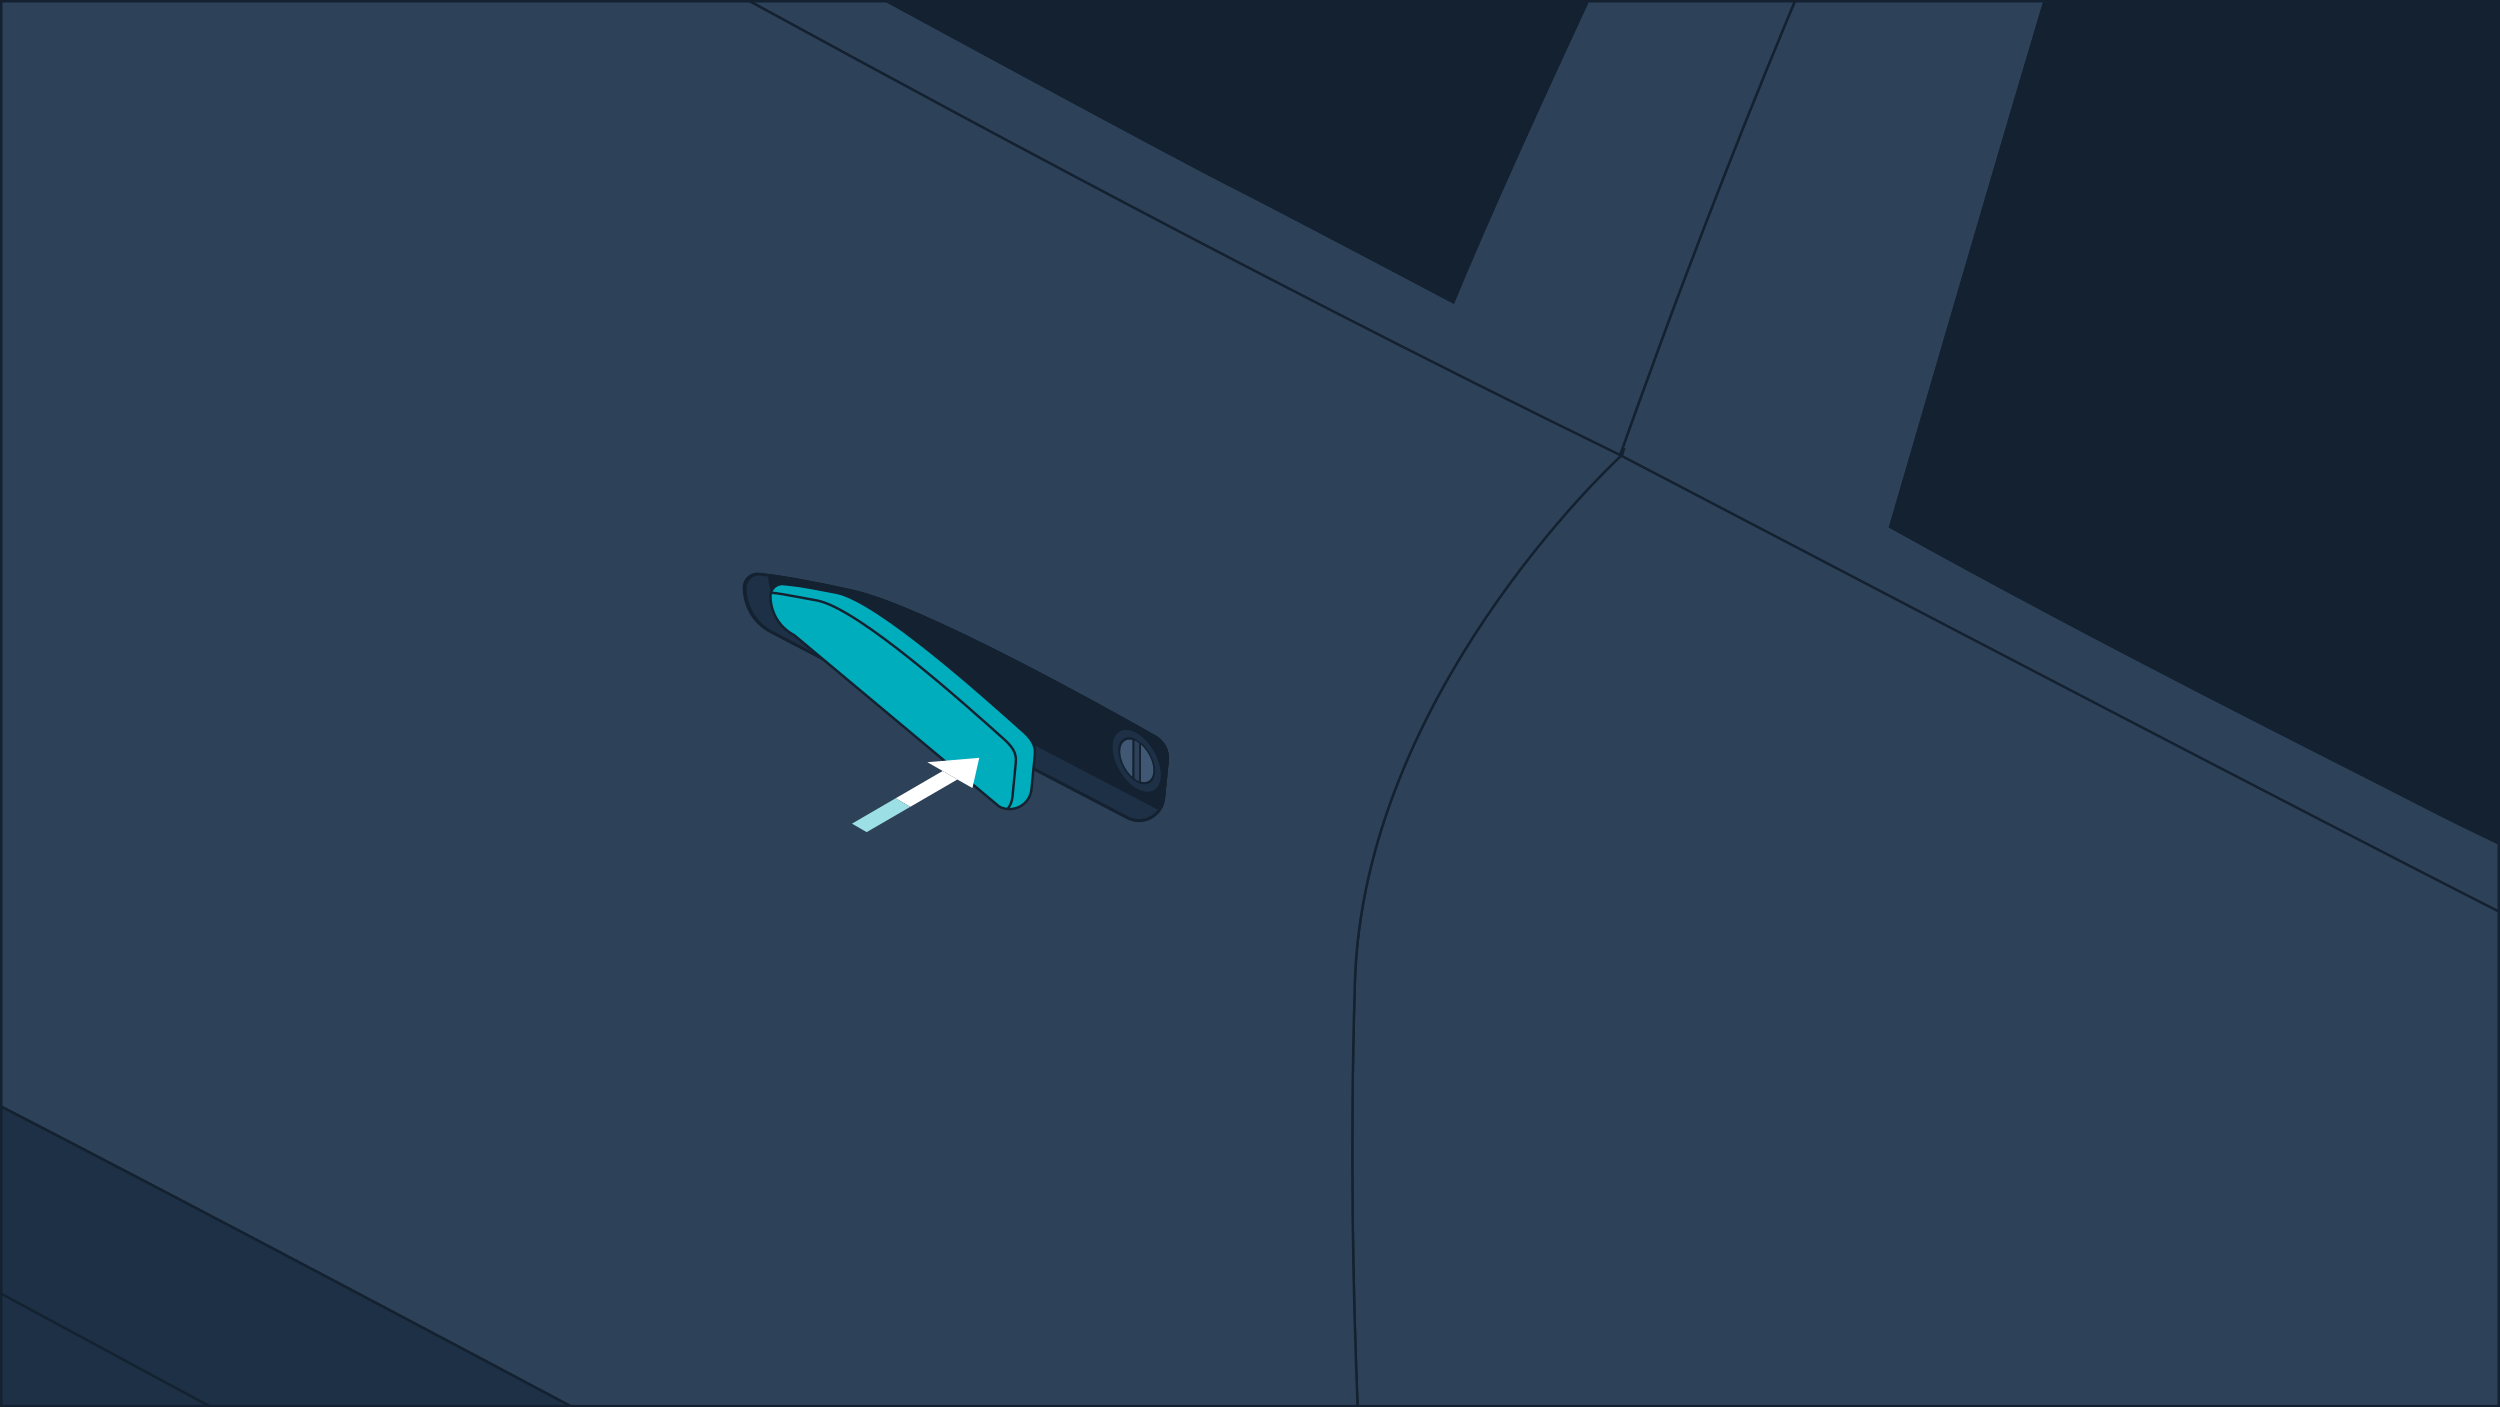 <svg version="1.1" id="图层_1" xmlns="http://www.w3.org/2000/svg" xmlns:xlink="http://www.w3.org/1999/xlink" x="0" y="0" width="1025" height="577" style="enable-background:new 0 0 1025 577" xml:space="preserve"><rect width="100%" height="100%" fill="#808080" stroke="none"/><style>.st2{fill:#545959}.st2,.st3,.st4,.st6,.st7{stroke:#132130;stroke-miterlimit:10}.st3{fill:#2d4158}.st4{fill:#132130}.st6{fill:none}.st7{fill:#1d3045}.st13{enable-background:new}.st15{fill:#fff}.st20{fill:#132130}</style><switch><g><defs><path id="SVGID_2_" d="M.5.5h1024v576H.5z"/></defs><clipPath id="SVGID_3_"><use xlink:href="#SVGID_2_" style="overflow:visible"/></clipPath><path style="clip-path:url(#SVGID_3_);fill:#00263c;stroke:#132130;stroke-miterlimit:10" d="M-107 177h890v470h-890z"/><defs><path id="SVGID_4_" d="M.5.5h1024v576H.5z"/></defs><clipPath id="SVGID_5_"><use xlink:href="#SVGID_4_" style="overflow:visible"/></clipPath><g style="clip-path:url(#SVGID_5_)"><path class="st2" d="M3027.7-138.3c-72.1 26.9-231.7 88.9-340.6 148.6-144.6 79.2-461.6 271.4-505.2 326.9-2.7 3.5-5.3 6.9-7.8 10.4-19-12.6-39.2-26-60.5-40.1-286.4-189-768.3-497-1025.3-622.1-261.6-127.4-446.5-214-647-227.9C472.8-583 568-701.8 644.5-760.4c87.9-67.3 403.5-268.8 745.1-342.8 20.3-4.4 40.7-8.4 61.2-11.8 0 0 49.5-9.9 441.8 215.9 322 185.4 695.8 443.8 952.7 628.1 65.6 47.1 123.6 89.3 171.1 124.3.6.5 1.3 1 1.9 1.4 3.1 2.4 6.3 4.7 9.4 7z"/><path class="st3" d="M1410.8.9s-62 148.8-98.2 239.7c-26.6 66.6-55.3 153.5-66.7 195.3l-3.7-3.7s-143.9-47.4-251.8-103.3c-35.2-18.2-125.9-63-215.4-112.9 18.3-62.7 62.5-214.8 77-260.5 16.8-53.2 71.5-191.6 88-216.2l-62-29.5c-.2.4-.4.7-.7 1.1-.7 1.2-1.5 2.5-2.3 3.9-10 17.1-22.5 39.2-36.8 66.5-.6 1.1-1.1 2.1-1.7 3.2-3.6 6.8-7.2 13.8-11 21.2-1 1.9-1.9 3.8-2.9 5.7-7.2 14.2-14.8 29.5-22.7 45.9-.7 1.4-1.3 2.7-2 4.1-8 16.6-16.2 34.3-24.7 53.1-.7 1.6-1.4 3.2-2.1 4.7-1.4 3.2-2.9 6.3-4.3 9.6-5.8 12.9-11.6 26.3-17.6 40.2-.8 1.7-1.5 3.5-2.2 5.2-.8 1.7-1.5 3.5-2.3 5.3-1.5 3.5-3 7.1-4.5 10.7-10.6 25.2-21.6 52-32.7 80.4-1.5 3.9-3.1 7.9-4.6 11.8-1.2 3-2.3 5.9-3.5 9-1.2 3.2-2.5 6.4-3.7 9.7-6.5 16.9-13 34.3-19.5 52.3-1.2 3.2-2.4 6.5-3.6 9.8-2.8 7.7-5.6 15.6-8.4 23.5.1.1.2.1.4.2 167.2 87.5 336.7 175.7 387.4 200.8 98.8 48.9 289.2 104.5 354.7 127.2 14 4.9 34.2 12.5 58 22.5 1-2.6 10.1-26.7 13.8-75.3 3-38.7 25-277.7 35.7-394.1L1410.8.9zm31.9 166.7c-4.9 48.4-56.9 311.6-56.9 311.6l-99.6-32.5s39.2-143.9 62.5-206.1c23.3-62.1 79.7-178.8 79.7-178.8s19.2 57.5 14.3 105.8z"/><path class="st4" d="M1410.8.9s-62 148.8-98.2 239.7c-26.6 66.6-55.3 153.5-66.7 195.3l-3.7-3.7s-143.9-47.4-251.8-103.3c-35.2-18.2-125.9-63-215.4-112.9 18.3-62.7 62.5-214.8 77-260.5 16.8-53.2 71.5-191.6 88-216.2 95.4 50 235.5 121.7 327.3 175.4 44.6 26.1 91 54.5 143.5 86.2z"/><path d="M1517.7 30.5c-.9 10.1-2.1 22.8-3.5 37.5L1410.8.9c-52.5-31.7-98.8-60-143.6-86.3-91.7-53.6-231.8-125.4-327.3-175.4L878-290.2c.9-1.5 1.7-2.9 2.6-4.3.7-1.2 1.4-2.3 2.1-3.4 2-3.4 3.9-6.5 5.6-9.3.5-.9 1.1-1.7 1.6-2.6 1.6-2.6 3.1-4.9 4.4-7 129.1 64.2 319.8 165.1 367.1 190.9 35.2 19.2 150.6 90.3 256.3 156.4z" style="fill:#fff;stroke:#132130;stroke-miterlimit:10"/><path class="st3" d="M878-290.2c-.2.4-.4.7-.7 1.1-.7 1.2-1.5 2.5-2.3 3.9-10 17.1-22.5 39.2-36.8 66.5-.6 1.1-1.1 2.1-1.7 3.2-3.6 6.8-7.2 13.8-11 21.2-1 1.9-1.9 3.8-2.9 5.7-7.2 14.2-14.8 29.5-22.7 45.9-.7 1.4-1.3 2.7-2 4.1-8 16.6-16.2 34.3-24.7 53.1-.7 1.6-1.4 3.2-2.1 4.7-1.4 3.2-2.9 6.3-4.3 9.6-5.8 12.9-11.6 26.3-17.6 40.2-.8 1.7-1.5 3.5-2.2 5.2-.8 1.7-1.5 3.5-2.3 5.3-1.5 3.5-3 7.1-4.5 10.7-10.6 25.2-21.6 52-32.7 80.4-1.5 3.9-3.1 7.9-4.6 11.8-1.2 3-2.3 5.9-3.5 9-1.2 3.2-2.5 6.4-3.7 9.7-6.5 16.9-13 34.3-19.5 52.3-1.2 3.2-2.4 6.5-3.6 9.8-2.8 7.7-5.6 15.6-8.4 23.5C501.8 107.4 349.4 23.3 292.6-7.5 176-70.7 10.2-161.8-12.1-176c-30.9-19.7-123.6-94.1-167.6-128.7-13.3-10.4-38.5-30.9-61.4-45.6 1 0 22.7.5 36.4-.7l20.4 15.9C-143.4-304.8-57.9-241.9-15-211l79.7-196.3 44.5-10.2-93.3 225.2C86.5-149.4 467.3 57.5 504 75.8c10.6 5.3 45.4 23.5 91.9 48.1 26.6-64.8 97.6-215.5 125.5-269 32.4-62.2 76.5-150.6 96.8-173.6l59.8 28.5z"/><path class="st4" d="M818.1-318.7c-20.3 22.9-64.4 111.3-96.8 173.6-27.9 53.6-98.9 204.3-125.5 269-46.5-24.6-81.3-42.8-91.9-48.1-36.7-18.4-417.5-225.2-488-268.1l93.4-225.1c96.1-19.3 251-56.6 382.9-26.6 115.7 26.3 241.9 84.9 325.9 125.3z"/><path class="st6" d="m478.7 312-1.5 15.3c-.7 7.3-8.6 11.5-15 8.1L316 259.1c-6.8-3.5-11-10.5-11-18.2 0-3.4 2.9-6 6.3-5.6 6.5.7 18.4 2.5 38.2 6.9 28.5 6.3 102.7 47.6 124.1 59.8 3.4 2 5.5 5.9 5.1 10zm186-125.2c.2-.2.3-.2.3-.2.3-1 .7-1.9 1-2.9"/><path class="st3" d="M1406.7 514.8c-65.5-22.7-255.9-78.3-354.7-127.2-50.7-25.1-220.2-113.3-387.4-200.8-5.7 5.3-105.6 99.6-109.1 215.8-4.2 138.6 5.4 225.6 5.4 303.6-.4 4.2-.7 8.1-1 11.7-.9 10.6-1.1 22-.3 33.4 163.9 88.7 298.5 163 312.7 174.3 35.1 27.7 224.6 210.4 253.6 232.6 1.1.8 1.9 1.4 2.5 1.8 17.4 10.2 50.8 30.5 50.8 30.5v-71.2c0-23.3 13.7-125.3 48.5-165.9 33.4-39.1 75.7-42.8 150.9-23.9 8-52.9 23.4-153.7 30.5-198 9.3-57.4 43.4-154.2 55.4-193.9v-.2c-23.6-10.1-43.8-17.7-57.8-22.6z"/><path class="st3" d="M664.7 186.8c-.1-.1-.2-.1-.4-.2C501.8 107.4 349.4 23.3 292.6-7.5 176-70.7 10.2-161.8-12.1-176c-30.9-19.7-123.6-94.1-167.6-128.7-13.3-10.4-38.5-30.9-61.4-45.6 0 0-93.6 118.7-102.1 147.4-25.9 87.7 0 334.6 10.1 557.5l46.4 22.2s1.5.1 4.3.4c23 2 132.6 12.3 199.8 35.3 25.9 8.9 373.5 193.2 642.2 338.8-.8-11.4-.6-22.7.3-33.4.3-3.6.7-7.5 1-11.7 0-78-9.6-165-5.4-303.6C559 286.4 659 192.1 664.7 186.8z"/><path class="st4" d="m478.7 312-1.5 15.3c-.7 7.3-8.6 11.5-15 8.1L316 259.1c-6.8-3.5-11-10.5-11-18.2 0-3.4 2.9-6 6.3-5.6 6.5.7 18.4 2.5 38.2 6.9 28.5 6.3 102.7 47.6 124.1 59.8 3.4 2 5.5 5.9 5.1 10z"/><path class="st2" d="M2174.1 347.6c-36.8 51.6-46.9 101.8-47 102.6-3.6-4.9-7.5-9.4-11.6-13.1-24.3-22.4-365.9-257.7-402.8-283-17.2-11.8-102.3-65.8-194.9-123.6-105.7-66.1-221.1-137.2-256.3-156.4-47.4-25.8-238.1-126.7-367.2-190.9-50.9-25.4-92.1-45-111.3-52.1-67.9-25.3-251.4-117.7-397.9-117.7-146.5 0-332.9 56.4-376.5 67.1-43.7 10.7-195.1 64.2-203.8 67.1-1.9.7-5.3 1.1-9.4 1.5-13.8 1.1-35.4.7-36.4.7-21.7-13.8-44.7-28.7-67.7-43.5 32.6 19.6 66 42.5 67.7 43.5-1.3-1.4-25.1-26-43.4-46.6 17.9-5.9 129-41 439.7-117.8 104-25.7 196.6-34 286.1-27.8 200.5 13.8 385.4 100.5 647.1 227.9 257 125.1 738.9 433.1 1025.3 622.1 21.1 14 41.3 27.4 60.3 40z"/><path class="st2" d="m2181.9 311.4-21.8 11.9s-105-89.2-170.4-132.7c-65.4-43.6-715.2-433.9-828.1-493.3-112.9-59.4-463.4-229.8-584.4-243.7-69.3-7.9-111.6 5.9-111.6 5.9s-31.1-29.7 95.7-29.7 435.6 157.1 614.2 251.6c168.4 89.2 542.6 313.4 746.9 437.8 217.9 132.8 259.5 192.2 259.5 192.2z"/><path class="st7" d="M3572 965.3c-18.8 56.6-25 147.5-55.5 194-30.4 46.5-9.8 50.4-186.7 165.1-176.9 114.8-388.6 247-568.5 326.9-179.8 79.9-248 101.4-332.1 115.9-84.1 14.5-171.1 29.1-258.1 5.8-62.2-16.6-153.4-43.6-200.4-57.7-19-5.7-34.1-20.2-40.6-39-23.4-67.8-80.5-232.2-104.8-289-28.1-65.7-86.4-179.5-167.6-239-1.4-1-2.8-2-4.2-3.1-81.9-59.6-222-147.5-297.6-153.2-76.8-5.8-103.3 15.3-114.8 104-8.7 66.6-1 181-1 268.1v.9S964.6 1201 850 1138.6c-33-18-133.7-74.5-261.4-146.3-315.4-177.4-795-448.4-821.8-463.9-37.7-21.8-156.2-85.9-156.2-85.9s-51.5-236.9-80.6-315.4c-29-78.5-90.1-230-185.3-305.6C-748.3-252.3-912-345.6-983-331c-71 14.5-76.7 97.2-83.9 158.2-7.3 61-7.4 145.9 1.3 195.3 0 0-42.2-16.5-65.4-45.5-23.2-29.1-54.5-110.4-47.2-186 0 0 0 .2.1.6.7 5.8 6.5 52.7 17.3 67.7 11.6 16 29.6 28.2 29.6 28.2s6.4-89.2 9.3-115.2c6.5-57.7 27.3-109.3 46.8-135.8 19.5-26.5 63-45.4 126.8-32.3 63.8 13.1 257.9 98.7 343.9 187.4 85.9 88.6 144.6 163.9 178.1 278 33.6 114.1 64.8 271.5 64.8 271.5l28.3 13.5 46.4 22.2s1.5.1 4.3.4c23 2 132.6 12.3 199.8 35.3 25.9 8.9 373.5 193.2 642.2 338.8 164 88.7 298.6 163 312.8 174.3 35.1 27.7 224.6 210.4 253.6 232.6 1.1.8 1.9 1.4 2.5 1.8 17.4 10.2 50.8 30.5 50.8 30.5v-71.2c0-23.3 13.7-125.3 48.5-165.9 33.4-39.1 75.7-42.8 150.9-23.9 3.1.8 6.2 1.6 9.4 2.4 70.1 18.6 280.5 142.4 355.9 222.3 75.4 79.9 111.8 177.6 128.4 216.5 17.4 40.7 63.8 168.5 63.8 168.5s155.6 55.7 190 66c21.6 6.5 54.3 15.4 88.6 20.4 1.3.2 2.6.4 3.9.5 19.1 2.6 38.7 4 56.9 3 52.2-2.9 217.5-21.8 240.7-30.5 14.6-5.5 31.8-16 48.4-27.4 9.7-6.7 19.2-13.7 27.8-20.1 23.2-17.4 80.4-43.1 148.6-73.6 68.2-30.5 237.8-106.8 340.8-166.4 103-59.6 362.5-229.5 385.7-249.9 17.5-15.3 34.3-28.9 41.6-34.8 2.7-2.2 5.1-4.7 7.1-7.4 10.6-14.8 44.1-65.4 58.6-132.1 0-.1 16 21.7-2.8 78.4z"/><path class="st6" d="M1127.9 1159.4s-348.7-214-683.1-390.3c-183.6-96.8-731.4-394.2-731.4-394.2"/><path d="M1121.4 1220c2.6.2 3.7-3.2 1.4-4.5-22.3-13-86-48.8-189.1-95.7-123.6-56.3-1115.6-615.7-1222.9-676.3-2.9-1.7-6.3 1.4-4.9 4.5l4.2 9.1c2 4.4 5.4 8.1 9.7 10.5L1050 1208.7c9.5 5.3 20.2 8.1 31.1 8.1l40.3 3.2z" style="fill:#c1c1c1;stroke:#132130;stroke-miterlimit:10"/></g><path id="SVGID_1_" class="st6" d="M.5.5h1024v576H.5z"/><path class="st7" d="m478.7 311.9-1.5 15.2c-.2 1.8-.8 3.4-1.7 4.7-2.8 4.1-8.4 5.9-13.3 3.3l-145.6-75.9c-6.7-3.5-11-10.5-11-18.1 0-3.4 2.9-6 6.3-5.6 1 .1 2.2.3 3.5.4 6.9.9 18 2.8 34.5 6.5 28.3 6.3 102.2 47.4 123.5 59.5 3.7 2 5.8 5.9 5.3 10z"/><path class="st4" d="m478.7 311.9-1.5 15.2c-.2 1.8-.8 3.4-1.7 4.7l-149-77.8c-6.7-3.5-11-10.5-11-18 6.9.9 18 2.8 34.5 6.5 28.3 6.3 102.2 47.4 123.5 59.5 3.6 1.9 5.7 5.8 5.2 9.9z"/><path d="M315.9 244.4c0 6.7 3.7 12.9 9.7 16l84.1 70.3c5.7 3 12.6-.8 13.2-7.1l1.3-13.4c.4-3.6-.1-6.1-4.5-10.1-16.1-14.4-59.9-53.8-76.9-57.1-17.5-3.4-15.7-2.8-21.4-3.5-3-.4-5.5 1.9-5.5 4.9z" style="fill:#00adbc;stroke:#132130;stroke-miterlimit:10"/><path class="st6" d="M316.1 243c3.2.3 4.5.5 18.9 3.2 17 3.3 60.8 42.7 76.9 57.1 4.4 4 4.9 6.5 4.5 10.1l-1.3 13.4c-.2 1.9-.9 3.5-2 4.9"/><g class="st13"><defs><path id="SVGID_8_" d="m455.3 318.1.1-24.6 21.4 12.3-.1 24.6z"/></defs><clipPath id="SVGID_9_"><use xlink:href="#SVGID_8_" style="overflow:visible"/></clipPath><g style="clip-path:url(#SVGID_9_)"><path d="M466.3 300.6c-.1 0-.2-.1-.2-.1-5.4-3.1-9.8-.7-10 5.4-.1 6.2 4.2 14 9.7 17.3.1 0 .2.1.2.1 5.4 3.1 9.9.7 10-5.4.2-6.2-4.2-13.9-9.7-17.3" style="fill:#1d3045"/><path class="st20" d="M466 323.4c-.1 0-.2-.1-.2-.1-5.5-3.3-9.8-11.1-9.7-17.3.1-6.1 4.6-8.5 10-5.4.1 0 .2.1.2.1 5.5 3.3 9.8 11.1 9.7 17.3-.1 6.1-4.6 8.5-10 5.4m.1-23.7c-5.8-3.4-10.6-.8-10.8 5.8-.2 6.7 4.5 15 10.4 18.6.1.1.2.1.3.2 5.8 3.3 10.5.8 10.7-5.8.2-6.7-4.5-15-10.4-18.6 0-.1-.1-.2-.2-.2"/></g></g><g class="st13"><defs><path id="SVGID_10_" d="m458.4 316.3.1-17.5 15.2 8.8-.1 17.5z"/></defs><clipPath id="SVGID_11_"><use xlink:href="#SVGID_10_" style="overflow:visible"/></clipPath><g style="clip-path:url(#SVGID_11_)"><path d="M467.8 305.3v15.3c3 .8 5.1-1 5.2-4.5 0-3.7-2.1-8.1-5.2-10.8m-3.4-2c-3-.8-5.1 1-5.2 4.5-.1 3.7 2.1 8.1 5.1 10.8l.1-15.3" style="fill:#405873"/><path class="st20" d="m464.4 319.5.2.2c.4.3.8.6 1.3.9l.2.1-.2-.1c-.4-.3-.9-.6-1.3-.9l-.2-.2m3.4-15.1v.8c3.1 2.7 5.2 7.2 5.1 10.8-.1 3.5-2.2 5.3-5.2 4.5v.8c3.3 1 5.8-1 5.9-4.9.1-4-2.3-9-5.8-12m-3.4-1.9c-3.3-1-5.8 1-5.9 4.9-.1 4.1 2.4 9.2 5.9 12.1v-.8c-3.1-2.7-5.2-7.2-5.1-10.8.1-3.5 2.2-5.3 5.2-4.5l-.1-.9m.2.1c-.1 0-.1 0-.2-.1l.2.1"/><path d="M466 304c-.3-.2-.6-.3-1-.5v15.7c.3.2.6.4.8.6.1 0 .1.1.2.1.3.2.6.3 1 .5v-15.7c-.3-.2-.6-.4-.8-.6 0 0-.1 0-.2-.1" style="fill:#2d4158"/><path class="st20" d="M466.1 319.9c-.1 0-.1-.1-.2-.1-.3-.2-.6-.4-.8-.6v-15.7c.3.1.6.3 1 .5.1 0 .1.1.2.1.3.2.6.4.8.6v15.7c-.4-.2-.7-.3-1-.5m0-16.6c-.5-.3-1-.5-1.5-.7l-.2-.1h-.1v16.9l.1.1.2.2c.4.3.8.6 1.3.9l.2.1c.5.3 1 .5 1.4.7l.3.1v-16.9l-.3-.2c-.4-.3-.8-.6-1.3-.9 0-.2 0-.2-.1-.2"/></g></g><g class="st13"><defs><path id="SVGID_12_" d="m343.1 334.1 49.3-28.7 18.4 10.6-49.4 28.7z"/></defs><clipPath id="SVGID_13_"><use xlink:href="#SVGID_12_" style="overflow:visible"/></clipPath><g style="clip-path:url(#SVGID_13_)"><path class="st15" d="m392.5 319.6-6-3.5-37.2 21.6 6 3.5-6-3.5 17.9-10.4 6 3.5 19.3-11.2"/><path d="m373.2 330.8-6-3.5-17.9 10.4 6 3.5 17.9-10.4" style="fill:#9cdfe5"/><path class="st15" d="m401.5 310.7-21.3 1.8 6.3 3.6 6 3.5 6.2 3.5 2.8-12.4"/></g></g></g></switch></svg>